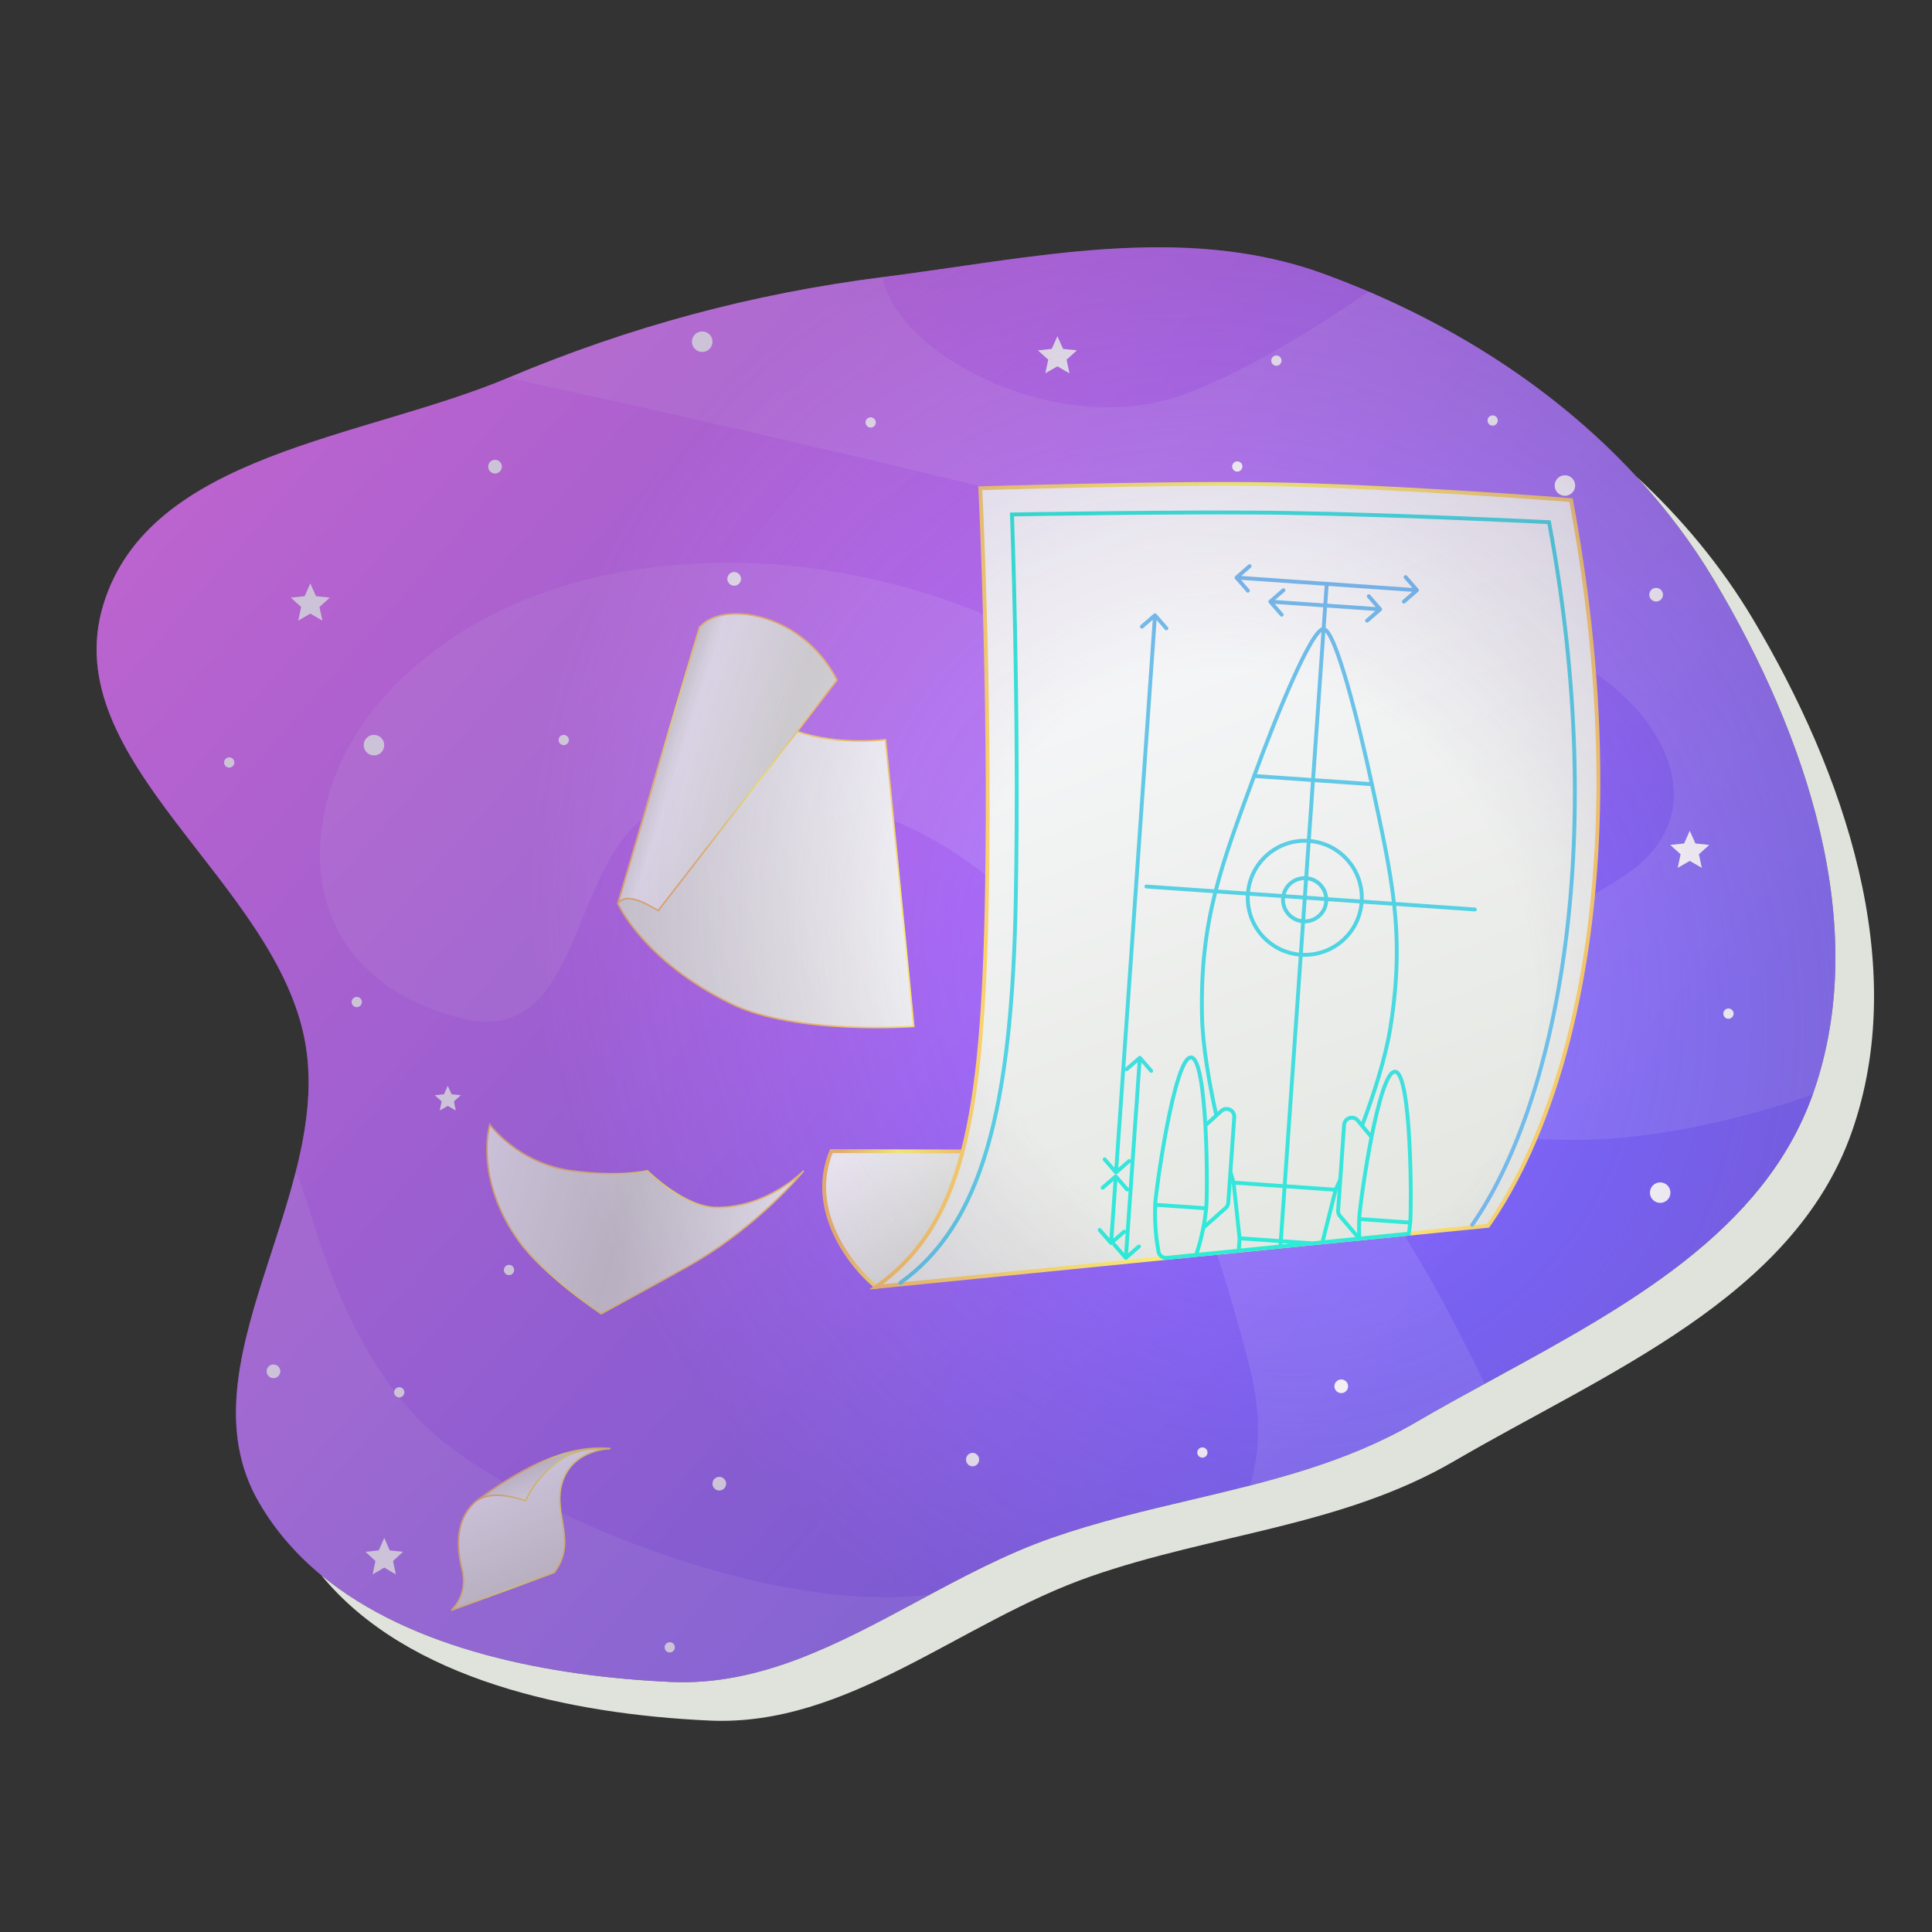 <?xml version="1.0" encoding="UTF-8"?> <svg xmlns="http://www.w3.org/2000/svg" width="500" height="500" viewBox="0 0 500 500" fill="none"><rect x="0" y="0" width="500" height="500" fill="#333333" stroke="none"/> <path fill-rule="evenodd" clip-rule="evenodd" d="M228.421 71.719C266.966 66.809 306.126 57.566 342.628 70.888C383.705 85.879 421.311 112.722 443.695 150.285C467.266 189.841 484.554 239.817 469.149 283.209C453.973 325.956 405.549 345.279 366.36 368.123C337.349 385.034 303.991 386.921 272.28 397.97C238.387 409.779 209.459 436.922 173.605 435.282C134.012 433.47 86.574 422.969 66.883 388.571C46.749 353.4 85.942 310.01 79.035 270.076C71.785 228.157 14.353 197.192 26.744 156.496C38.645 117.411 93.833 113.613 131.496 97.781C162.975 84.548 194.547 76.034 228.421 71.719Z" fill="url(#paint0_linear)"></path> <path d="M66.883 388.571C86.574 422.969 134.012 433.47 173.605 435.282C197.962 436.396 219.122 424.227 240.814 412.606C201 418 139.666 393.5 114 372.5C93.277 355.545 84.254 326.655 79.73 312.169C78.251 307.432 77.252 304.235 76.483 303.5C68.896 333.211 52.276 363.054 66.883 388.571Z" fill="white" fill-opacity="0.1"></path> <path fill-rule="evenodd" clip-rule="evenodd" d="M323.52 384.439C338.341 380.634 352.823 376.014 366.36 368.123C372.166 364.739 378.175 361.431 384.248 358.114C378.305 345.837 371.849 333.436 365.614 323.269C360.119 314.307 355.176 305.708 350.449 297.486C329.326 260.743 308.629 184.51 266.303 164.124C231.46 147.342 194.955 141.949 160.502 148.082C126.049 154.214 97.449 174.394 87.198 199.692C76.946 224.989 83.485 254.194 119 263.444C138.162 268.435 144.369 253.291 150.873 237.424C156.423 223.884 162.189 209.817 176.405 207.287C273.998 189.916 310.939 303.963 323.567 354.561C326.485 366.248 325.996 376.139 323.52 384.439Z" fill="white" fill-opacity="0.1"></path> <path d="M469.149 283.209C484.554 239.817 467.266 189.841 443.695 150.285C423.436 116.287 390.706 91.071 354.22 75.475C344.031 82.512 323.467 95.908 306.047 102.204C274.068 113.763 232.007 91.871 228.421 71.719C194.547 76.034 162.975 84.548 131.496 97.781C131.496 97.781 327.228 139.635 399.177 167.068C428.045 178.075 446.79 208.708 420.875 226.279C414.618 230.521 408.591 233.686 402.944 236.653C390.298 243.295 379.551 248.939 372.364 263.444C357.07 294.31 389.595 295 408.198 295C430.5 295 455.5 288.149 469.149 283.209Z" fill="white" fill-opacity="0.1"></path> <circle cx="384.805" cy="284.427" r="1.327" fill="white"></circle> <circle cx="447.327" cy="262.327" r="1.327" fill="white"></circle> <circle cx="199.426" cy="221.16" r="2.655" fill="white"></circle> <circle cx="96.783" cy="192.844" r="2.655" fill="white"></circle> <circle cx="405" cy="125.655" r="2.655" fill="white"></circle> <circle cx="429.655" cy="308.655" r="2.655" fill="white"></circle> <circle cx="181.73" cy="88.431" r="2.655" fill="white"></circle> <circle cx="145.893" cy="191.517" r="1.327" fill="white"></circle> <circle cx="59.327" cy="197.327" r="1.327" fill="white"></circle> <circle cx="103.327" cy="360.327" r="1.327" fill="white"></circle> <ellipse cx="354.346" cy="179.614" rx="1.699" ry="1.742" fill="white"></ellipse> <circle cx="389.77" cy="200.77" r="1.77" fill="white"></circle> <circle cx="225.327" cy="109.327" r="1.327" fill="white"></circle> <circle cx="428.606" cy="153.91" r="1.77" fill="white"></circle> <circle cx="128.115" cy="120.77" r="1.77" fill="white"></circle> <ellipse cx="251.699" cy="377.742" rx="1.699" ry="1.742" fill="white"></ellipse> <circle cx="186.154" cy="383.974" r="1.77" fill="white"></circle> <circle cx="70.77" cy="354.891" r="1.77" fill="white"></circle> <circle cx="347.115" cy="358.77" r="1.77" fill="white"></circle> <circle cx="190.003" cy="149.81" r="1.77" fill="white"></circle> <circle cx="131.735" cy="328.671" r="1.327" fill="white"></circle> <circle cx="330.327" cy="93.327" r="1.327" fill="white"></circle> <circle cx="92.327" cy="259.327" r="1.327" fill="white"></circle> <circle cx="320.211" cy="120.728" r="1.327" fill="white"></circle> <ellipse cx="280.221" cy="241.47" rx="2.548" ry="2.613" fill="white"></ellipse> <ellipse cx="279.372" cy="158.307" rx="1.699" ry="1.742" fill="white"></ellipse> <circle cx="373.302" cy="160.547" r="1.327" fill="white"></circle> <circle cx="406.673" cy="220.327" r="1.327" fill="white"></circle> <circle cx="138.29" cy="394.988" r="1.327" fill="white"></circle> <circle cx="173.327" cy="426.327" r="1.327" fill="white"></circle> <circle cx="311.179" cy="375.911" r="1.327" fill="white"></circle> <circle cx="386.296" cy="108.828" r="1.327" fill="white"></circle> <path d="M437.309 215L438.776 218.29L442.358 218.669L439.682 221.08L440.43 224.604L437.309 222.804L434.189 224.604L434.936 221.08L432.26 218.669L435.842 218.29L437.309 215Z" fill="white"></path> <path d="M273.655 87L275.122 90.29L278.704 90.668L276.028 93.08L276.776 96.604L273.655 94.805L270.534 96.604L271.282 93.08L268.606 90.668L272.188 90.29L273.655 87Z" fill="white"></path> <path d="M80.309 151L81.776 154.29L85.359 154.669L82.682 157.08L83.43 160.604L80.309 158.804L77.189 160.604L77.936 157.08L75.26 154.669L78.843 154.29L80.309 151Z" fill="white"></path> <path d="M115.885 281L116.863 283.194L119.251 283.446L117.467 285.054L117.966 287.403L115.885 286.203L113.805 287.403L114.303 285.054L112.519 283.446L114.907 283.194L115.885 281Z" fill="white"></path> <path d="M99.441 398L100.849 401.239L104.288 401.611L101.719 403.985L102.437 407.454L99.441 405.682L96.446 407.454L97.164 403.985L94.595 401.611L98.034 401.239L99.441 398Z" fill="white"></path> <circle cx="347.115" cy="258.77" r="1.77" fill="white"></circle> <path d="M479.149 293.21C494.554 249.817 477.266 199.841 453.695 160.285C445.481 146.5 435.216 134.158 423.482 123.316C431.102 131.576 437.908 140.572 443.695 150.285C467.266 189.841 484.554 239.817 469.149 283.21C456.565 318.656 421.12 337.995 387.036 356.592L387.034 356.593C380.014 360.423 373.053 364.222 366.36 368.123C348.172 378.726 328.274 383.423 308.146 388.174C296.169 391.001 284.11 393.848 272.28 397.97C260.2 402.179 248.75 408.336 237.392 414.444C216.885 425.472 196.68 436.338 173.605 435.282C142.55 433.861 106.668 427.094 83.136 407.643C105.415 434.865 147.73 443.64 183.605 445.282C219.459 446.922 248.387 419.779 282.28 407.97C313.991 396.921 347.349 395.034 376.36 378.123C415.549 355.279 463.974 335.956 479.149 293.21Z" fill="#E0E3DC"></path> <path d="M135.992 388.438C135.992 388.438 130.18 385.909 122.729 388.91C133.569 380.631 146.559 373.684 157.942 374.903C157.942 374.903 150.68 374.332 146.059 377.181C138.742 381.693 135.992 388.438 135.992 388.438Z" fill="url(#paint1_linear)" stroke="url(#paint2_linear)" stroke-width="0.4"></path> <path d="M146.004 382.265C149.213 374.971 157.941 374.904 157.941 374.904C157.941 374.904 150.679 374.332 146.058 377.182C138.741 381.693 135.991 388.439 135.991 388.439C135.991 388.439 127.042 384.847 122.728 388.91C118.033 393.332 117.996 400.005 119.602 406.251C121.312 412.904 116.781 416.761 116.781 416.761L143.432 406.971C149.886 398.474 142.14 391.046 146.004 382.265Z" fill="url(#paint3_linear)" stroke="url(#paint4_linear)" stroke-width="0.4"></path> <path d="M147.853 302.986C134.135 301.076 126.748 291 126.748 291C126.748 291 122.528 304.748 134.135 320.964C140.658 330.077 155.591 340 155.591 340C155.591 340 169.351 332.553 178.102 327.662C196.393 317.439 208 302.986 208 302.986C208 302.986 198.822 312.504 185.489 312.504C177.004 312.504 167.55 302.986 167.55 302.986C167.55 302.986 160.515 304.748 147.853 302.986Z" fill="url(#paint5_linear)" stroke="url(#paint6_linear)" stroke-width="0.4"></path> <path d="M181.025 162.446L159.895 233.85C159.895 233.85 166.46 248.625 189.14 259.73C205.874 267.924 236.485 265.639 236.485 265.639L229.187 191.389C229.187 191.389 215.12 193.415 203.272 188.118C189.969 182.17 181.025 162.446 181.025 162.446Z" fill="url(#paint7_linear)" stroke="url(#paint8_linear)" stroke-width="0.4"></path> <path d="M170.346 235.661L216.638 176.009C207.177 157.72 186.23 155.598 181.025 162.446L159.895 233.85C161.984 230.911 166.741 233.553 170.346 235.661Z" fill="url(#paint9_linear)" stroke="url(#paint10_linear)" stroke-width="0.4"></path> <path d="M215.142 297.915C208.808 313.318 220.24 327.748 226.748 333.037C237.997 324.972 244.913 314.202 249.144 298.001L215.142 297.915Z" fill="url(#paint11_linear)" stroke="url(#paint12_linear)"></path> <path d="M406.587 129.423C423.371 219.482 407.892 284.614 385.121 317.233L226.749 333.037C249.165 316.965 254.376 290.149 255.424 231.02C256.351 178.699 253.696 126.363 253.696 126.363C253.696 126.363 301.488 124.875 328.983 125.33C361.214 125.863 406.587 129.423 406.587 129.423Z" fill="url(#paint13_linear)" stroke="url(#paint14_linear)"></path> <path d="M380.59 316.714C380.432 316.94 380.487 317.252 380.714 317.41C380.94 317.568 381.252 317.513 381.41 317.286L380.59 316.714ZM400.895 135.145L401.387 135.053L401.314 134.666L400.921 134.646L400.895 135.145ZM333.459 132.749L333.467 132.249L333.459 132.749ZM261.895 133.145L261.886 132.645L261.376 132.654L261.395 133.164L261.895 133.145ZM262.895 232.145L263.395 232.154L262.895 232.145ZM232.709 331.594C232.484 331.755 232.433 332.067 232.594 332.291C232.755 332.516 233.067 332.567 233.291 332.406L232.709 331.594ZM381.41 317.286C402.862 286.557 417.135 219.552 401.387 135.053L400.404 135.236C416.124 219.589 401.832 286.286 380.59 316.714L381.41 317.286ZM400.895 135.145C400.921 134.646 400.92 134.646 400.92 134.645C400.92 134.645 400.919 134.645 400.919 134.645C400.918 134.645 400.916 134.645 400.914 134.645C400.909 134.645 400.902 134.645 400.893 134.644C400.875 134.643 400.848 134.642 400.813 134.64C400.741 134.636 400.635 134.631 400.495 134.624C400.215 134.61 399.8 134.589 399.261 134.563C398.184 134.51 396.612 134.434 394.631 134.341C390.668 134.156 385.07 133.903 378.528 133.635C365.444 133.098 348.581 132.499 333.467 132.249L333.451 133.249C348.552 133.499 365.407 134.098 378.487 134.634C385.027 134.902 390.623 135.155 394.584 135.34C396.564 135.433 398.136 135.509 399.212 135.562C399.751 135.588 400.165 135.609 400.445 135.623C400.585 135.63 400.691 135.635 400.762 135.639C400.798 135.641 400.825 135.642 400.843 135.643C400.852 135.643 400.858 135.644 400.863 135.644C400.865 135.644 400.867 135.644 400.868 135.644C400.869 135.644 400.869 135.644 400.869 135.644C400.87 135.644 400.87 135.644 400.895 135.145ZM333.467 132.249C320.573 132.036 302.676 132.135 288.006 132.287C280.671 132.363 274.141 132.453 269.445 132.523C267.097 132.558 265.207 132.589 263.905 132.61C263.253 132.621 262.749 132.63 262.407 132.636C262.236 132.639 262.106 132.641 262.018 132.643C261.975 132.643 261.942 132.644 261.919 132.644C261.908 132.645 261.9 132.645 261.894 132.645C261.892 132.645 261.89 132.645 261.888 132.645C261.887 132.645 261.887 132.645 261.887 132.645C261.886 132.645 261.886 132.645 261.895 133.145C261.904 133.645 261.904 133.645 261.905 133.645C261.905 133.645 261.905 133.645 261.906 133.645C261.907 133.645 261.91 133.645 261.912 133.645C261.918 133.645 261.926 133.644 261.937 133.644C261.959 133.644 261.992 133.643 262.036 133.642C262.123 133.641 262.253 133.639 262.424 133.636C262.766 133.63 263.27 133.621 263.921 133.61C265.223 133.589 267.112 133.558 269.46 133.523C274.155 133.453 280.683 133.363 288.017 133.287C302.686 133.135 320.571 133.036 333.451 133.249L333.467 132.249ZM261.895 133.145C261.395 133.164 261.395 133.164 261.395 133.164C261.395 133.164 261.395 133.165 261.395 133.166C261.396 133.167 261.396 133.17 261.396 133.173C261.396 133.179 261.396 133.188 261.397 133.2C261.398 133.224 261.399 133.26 261.401 133.308C261.404 133.404 261.409 133.547 261.416 133.736C261.43 134.113 261.449 134.673 261.474 135.404C261.523 136.865 261.593 139.007 261.674 141.731C261.835 147.179 262.042 154.954 262.221 164.262C262.58 182.877 262.83 207.621 262.395 232.136L263.395 232.154C263.83 207.621 263.58 182.865 263.221 164.242C263.042 154.931 262.835 147.152 262.673 141.701C262.592 138.976 262.523 136.832 262.473 135.37C262.449 134.639 262.429 134.078 262.415 133.7C262.409 133.511 262.404 133.368 262.4 133.271C262.398 133.223 262.397 133.187 262.396 133.163C262.396 133.151 262.395 133.142 262.395 133.135C262.395 133.132 262.395 133.13 262.395 133.129C262.395 133.128 262.395 133.127 262.395 133.127C262.395 133.126 262.395 133.126 261.895 133.145ZM262.395 232.136C261.412 287.585 253.499 316.687 232.709 331.594L233.291 332.406C254.53 317.178 262.413 287.566 263.395 232.154L262.395 232.136Z" fill="url(#paint15_linear)"></path> <path d="M296.724 228.93C296.448 228.911 296.209 229.118 296.19 229.394C296.171 229.669 296.379 229.908 296.654 229.928L296.724 228.93ZM381.671 235.873C381.947 235.892 382.185 235.684 382.205 235.409C382.224 235.133 382.016 234.894 381.741 234.875L381.671 235.873ZM319.674 149.099C319.466 149.28 319.444 149.596 319.625 149.804L322.577 153.2C322.759 153.409 323.074 153.431 323.283 153.249C323.491 153.068 323.513 152.752 323.332 152.544L320.708 149.525L323.727 146.901C323.935 146.72 323.957 146.404 323.776 146.196C323.595 145.987 323.279 145.965 323.071 146.146L319.674 149.099ZM367.043 153.12C367.252 152.939 367.274 152.623 367.093 152.414L364.14 149.018C363.959 148.81 363.643 148.788 363.435 148.969C363.227 149.15 363.204 149.466 363.386 149.674L366.01 152.693L362.991 155.317C362.783 155.498 362.761 155.814 362.942 156.023C363.123 156.231 363.439 156.253 363.647 156.072L367.043 153.12ZM328.423 155.323C328.215 155.504 328.193 155.82 328.374 156.028L331.326 159.424C331.507 159.633 331.823 159.655 332.031 159.474C332.24 159.293 332.262 158.977 332.081 158.768L329.456 155.749L332.475 153.125C332.684 152.944 332.706 152.628 332.525 152.42C332.343 152.211 332.028 152.189 331.819 152.371L328.423 155.323ZM357.513 158.066C357.721 157.885 357.743 157.569 357.562 157.36L354.61 153.964C354.429 153.756 354.113 153.734 353.905 153.915C353.696 154.096 353.674 154.412 353.855 154.62L356.48 157.639L353.461 160.263C353.252 160.444 353.23 160.76 353.411 160.969C353.593 161.177 353.908 161.199 354.117 161.018L357.513 158.066ZM290.986 325.871C291.167 326.08 291.483 326.102 291.691 325.921L295.087 322.968C295.296 322.787 295.318 322.471 295.137 322.263C294.955 322.055 294.64 322.033 294.431 322.214L291.412 324.838L288.788 321.819C288.607 321.611 288.291 321.589 288.083 321.77C287.874 321.951 287.852 322.267 288.033 322.475L290.986 325.871ZM295.362 273.425C295.181 273.217 294.865 273.195 294.657 273.376L291.26 276.328C291.052 276.509 291.03 276.825 291.211 277.033C291.392 277.242 291.708 277.264 291.916 277.083L294.935 274.459L297.56 277.477C297.741 277.686 298.057 277.708 298.265 277.527C298.473 277.346 298.495 277.03 298.314 276.821L295.362 273.425ZM287.172 322.033C287.354 322.242 287.669 322.264 287.878 322.083L291.274 319.13C291.482 318.949 291.505 318.633 291.323 318.425C291.142 318.216 290.826 318.194 290.618 318.376L287.599 321L284.975 317.981C284.794 317.773 284.478 317.75 284.27 317.932C284.061 318.113 284.039 318.429 284.22 318.637L287.172 322.033ZM289.134 304.114C288.953 303.905 288.637 303.883 288.429 304.064L285.033 307.017C284.824 307.198 284.802 307.514 284.983 307.722C285.165 307.93 285.48 307.953 285.689 307.771L288.708 305.147L291.332 308.166C291.513 308.374 291.829 308.396 292.037 308.215C292.246 308.034 292.268 307.718 292.087 307.51L289.134 304.114ZM288.451 303.754C288.632 303.963 288.948 303.985 289.156 303.804L292.552 300.851C292.761 300.67 292.783 300.354 292.602 300.146C292.42 299.938 292.105 299.916 291.896 300.097L288.877 302.721L286.253 299.702C286.072 299.494 285.756 299.472 285.548 299.653C285.339 299.834 285.317 300.15 285.498 300.358L288.451 303.754ZM299.289 158.898C299.108 158.69 298.792 158.668 298.583 158.849L295.187 161.801C294.979 161.982 294.957 162.298 295.138 162.506C295.319 162.715 295.635 162.737 295.843 162.556L298.862 159.932L301.486 162.95C301.668 163.159 301.983 163.181 302.192 163C302.4 162.819 302.422 162.503 302.241 162.294L299.289 158.898ZM311.07 262.632L310.57 262.642L311.07 262.632ZM359.813 266.041L359.32 265.962L359.813 266.041ZM312.161 312.711L312.658 312.766L312.161 312.711ZM299.188 319.458L299.686 319.413L299.188 319.458ZM310.866 320.274L310.379 320.16L310.866 320.274ZM308.258 273.661L308.293 273.162L308.258 273.661ZM311.952 291.267L311.452 291.295L311.952 291.267ZM351.759 315.48L351.259 315.465L351.759 315.48ZM361.058 277.353L361.023 277.852L361.058 277.353ZM314.788 288.688L315.125 289.058H315.125L314.788 288.688ZM346.865 305.218L347.364 305.252L346.865 305.218ZM319.421 289.133L318.922 289.098L319.421 289.133ZM316.081 287.513L315.744 287.143H315.744L316.081 287.513ZM346.775 314.696L347.156 314.372L346.775 314.696ZM346.302 313.259L345.804 313.224L346.302 313.259ZM317.205 312.628L316.873 312.254L317.205 312.628ZM317.873 311.271L317.374 311.236L317.873 311.271ZM347.851 291.12L347.352 291.086L347.851 291.12ZM351.384 289.982L350.999 290.301V290.301L351.384 289.982ZM320.622 323.033L321.121 323.068L320.622 323.033ZM331.367 322.597L331.417 323.095L331.367 322.597ZM320.678 323.664L320.728 324.162L320.678 323.664ZM364.594 319.282L364.644 319.779L365.031 319.74L365.089 319.356L364.594 319.282ZM342.238 321.513L342.287 322.01L342.238 321.513ZM299.814 323.912L299.321 323.998L299.814 323.912ZM301.963 325.532L302.013 326.03L301.963 325.532ZM351.777 320.565L352.158 320.241L351.777 320.565ZM351.904 233.343C351.355 241.2 344.54 247.124 336.684 246.575L336.614 247.572C345.022 248.16 352.314 241.821 352.902 233.413L351.904 233.343ZM336.684 246.575C328.827 246.025 322.903 239.211 323.453 231.354L322.455 231.284C321.867 239.692 328.206 246.984 336.614 247.572L336.684 246.575ZM323.453 231.354C324.002 223.497 330.817 217.573 338.673 218.123L338.743 217.125C330.335 216.537 323.043 222.876 322.455 231.284L323.453 231.354ZM338.673 218.123C346.53 218.672 352.454 225.487 351.904 233.343L352.902 233.413C353.49 225.005 347.151 217.713 338.743 217.125L338.673 218.123ZM342.729 233.212C342.532 236.021 340.096 238.139 337.287 237.943L337.217 238.94C340.577 239.175 343.491 236.642 343.726 233.282L342.729 233.212ZM337.287 237.943C334.478 237.746 332.36 235.31 332.556 232.501L331.558 232.431C331.323 235.791 333.857 238.705 337.217 238.94L337.287 237.943ZM332.556 232.501C332.752 229.692 335.189 227.574 337.998 227.77L338.068 226.772C334.708 226.537 331.793 229.071 331.558 232.431L332.556 232.501ZM337.998 227.77C340.807 227.966 342.925 230.403 342.729 233.212L343.726 233.282C343.961 229.922 341.428 227.007 338.068 226.772L337.998 227.77ZM342.862 151.039L337.183 232.26L338.18 232.33L343.86 151.108L342.862 151.039ZM296.654 229.928L337.647 232.794L337.716 231.796L296.724 228.93L296.654 229.928ZM337.647 232.794L381.671 235.873L381.741 234.875L337.716 231.796L337.647 232.794ZM319.968 149.975L366.68 153.241L366.75 152.244L320.037 148.977L319.968 149.975ZM328.716 156.199L357.15 158.187L357.22 157.19L328.786 155.201L328.716 156.199ZM291.862 325.578L295.483 273.788L294.486 273.718L290.864 325.508L291.862 325.578ZM288.049 321.74L289.256 304.477L288.258 304.407L287.051 321.67L288.049 321.74ZM289.327 303.461L299.41 159.261L298.413 159.191L288.329 303.391L289.327 303.461ZM321.121 323.068L321.301 320.494L320.303 320.424L320.123 322.998L321.121 323.068ZM319.223 306.563L345.626 308.409L345.695 307.412L319.293 305.566L319.223 306.563ZM321.299 320.405L319.755 306.011L318.761 306.118L320.305 320.512L321.299 320.405ZM311.57 262.623C311.104 238.022 316.546 224.196 325.046 200.991L324.107 200.647C315.61 223.845 310.101 237.833 310.57 262.642L311.57 262.623ZM325.046 200.991C327.868 193.284 331.594 183.735 334.992 176.143C336.692 172.345 338.304 169.051 339.675 166.725C340.362 165.559 340.978 164.656 341.503 164.057C341.767 163.757 341.993 163.551 342.18 163.425C342.373 163.295 342.475 163.284 342.508 163.286L342.577 162.289C342.229 162.264 341.902 162.406 341.622 162.595C341.336 162.788 341.045 163.064 340.752 163.398C340.165 164.067 339.512 165.032 338.814 166.217C337.414 168.592 335.784 171.927 334.079 175.735C330.668 183.356 326.934 192.929 324.107 200.647L325.046 200.991ZM360.307 266.12C364.225 241.617 360.716 227 355.53 202.844L354.552 203.054C359.739 227.216 363.204 241.666 359.32 265.962L360.307 266.12ZM355.53 202.844C353.805 194.808 351.439 184.809 349.122 176.787C347.964 172.778 346.814 169.249 345.758 166.702C345.231 165.432 344.719 164.385 344.231 163.641C343.987 163.27 343.738 162.956 343.481 162.725C343.23 162.499 342.926 162.313 342.577 162.289L342.508 163.286C342.54 163.288 342.64 163.314 342.813 163.469C342.981 163.62 343.176 163.856 343.395 164.19C343.832 164.856 344.316 165.836 344.834 167.086C345.868 169.58 347.006 173.066 348.161 177.064C350.469 185.055 352.83 195.03 354.552 203.054L355.53 202.844ZM324.541 201.317L355.006 203.448L355.076 202.45L324.611 200.32L324.541 201.317ZM298.924 312.287L312.126 313.21L312.195 312.212L298.994 311.289L298.924 312.287ZM300.306 323.827C300.059 322.398 299.807 320.755 299.686 319.413L298.69 319.502C298.815 320.885 299.073 322.561 299.321 323.998L300.306 323.827ZM299.686 319.413C299.42 316.461 299.37 314.765 299.459 311.803L298.459 311.773C298.369 314.775 298.421 316.511 298.69 319.502L299.686 319.413ZM299.459 311.803C299.507 310.192 300.746 300.62 302.518 291.465C303.403 286.893 304.417 282.452 305.474 279.179C306.004 277.539 306.536 276.22 307.055 275.329C307.316 274.882 307.558 274.569 307.775 274.377C307.991 274.186 308.136 274.154 308.223 274.16L308.293 273.162C307.841 273.13 307.442 273.337 307.112 273.629C306.783 273.92 306.478 274.334 306.191 274.825C305.617 275.81 305.059 277.21 304.522 278.872C303.447 282.203 302.424 286.692 301.536 291.275C299.763 300.432 298.51 310.074 298.459 311.773L299.459 311.803ZM308.223 274.16C308.311 274.166 308.447 274.217 308.628 274.421C308.811 274.627 309.003 274.949 309.195 275.401C309.579 276.302 309.92 277.609 310.216 279.225C310.807 282.449 311.201 286.788 311.452 291.295L312.451 291.239C312.199 286.721 311.802 282.331 311.2 279.045C310.899 277.406 310.543 276.013 310.115 275.009C309.902 274.508 309.659 274.077 309.376 273.758C309.093 273.438 308.733 273.193 308.293 273.162L308.223 274.16ZM311.452 291.295C311.978 300.721 311.872 310.76 311.664 312.657L312.658 312.766C312.876 310.782 312.977 300.672 312.451 291.239L311.452 291.295ZM311.664 312.657C311.443 314.658 311.241 316.068 310.925 317.664L311.906 317.859C312.229 316.226 312.435 314.785 312.658 312.766L311.664 312.657ZM310.925 317.664C310.774 318.424 310.597 319.228 310.379 320.16L311.353 320.388C311.573 319.449 311.752 318.633 311.906 317.859L310.925 317.664ZM316.873 312.254L311.083 317.387L311.747 318.136L317.536 313.002L316.873 312.254ZM364.995 315.905L351.794 314.981L351.724 315.979L364.926 316.902L364.995 315.905ZM365.457 316.458C365.643 314.769 365.744 305.046 365.263 295.731C365.022 291.069 364.634 286.482 364.032 283.033C363.732 281.313 363.374 279.848 362.943 278.793C362.728 278.267 362.483 277.815 362.197 277.48C361.912 277.146 361.545 276.886 361.093 276.854L361.023 277.852C361.11 277.858 361.25 277.91 361.437 278.13C361.625 278.35 361.821 278.693 362.017 279.172C362.408 280.127 362.751 281.507 363.047 283.205C363.638 286.593 364.024 291.132 364.264 295.783C364.746 305.095 364.64 314.747 364.463 316.349L365.457 316.458ZM361.093 276.854C360.653 276.823 360.263 277.016 359.937 277.294C359.613 277.57 359.313 277.963 359.032 278.43C358.469 279.364 357.922 280.694 357.396 282.275C356.342 285.446 355.338 289.738 354.46 294.177L355.441 294.371C356.317 289.943 357.311 285.701 358.345 282.591C358.863 281.032 359.382 279.785 359.888 278.946C360.142 278.525 360.377 278.233 360.586 278.055C360.794 277.877 360.935 277.846 361.023 277.852L361.093 276.854ZM354.46 294.177C352.626 303.445 351.319 313.47 351.259 315.465L352.259 315.495C352.316 313.588 353.609 303.632 355.441 294.371L354.46 294.177ZM346.395 315.02L351.397 320.889L352.158 320.241L347.156 314.372L346.395 315.02ZM314.452 288.318L311.615 290.897L312.288 291.637L315.125 289.058L314.452 288.318ZM318.372 311.306L318.935 303.252L317.938 303.182L317.374 311.236L318.372 311.306ZM318.922 289.098L317.938 303.182L318.935 303.252L319.92 289.167L318.922 289.098ZM315.125 289.058L316.417 287.883L315.744 287.143L314.452 288.318L315.125 289.058ZM319.258 306.064C319.736 305.92 319.736 305.92 319.736 305.92C319.736 305.92 319.736 305.92 319.736 305.92C319.736 305.92 319.736 305.919 319.736 305.919C319.736 305.919 319.736 305.919 319.736 305.919C319.736 305.918 319.736 305.918 319.735 305.917C319.735 305.915 319.734 305.912 319.733 305.908C319.73 305.9 319.727 305.888 319.722 305.872C319.713 305.841 319.698 305.793 319.68 305.731C319.643 305.606 319.588 305.42 319.517 305.178C319.375 304.693 319.17 303.983 318.918 303.082L317.955 303.352C318.209 304.257 318.414 304.97 318.557 305.458C318.628 305.702 318.684 305.889 318.721 306.016C318.74 306.079 318.755 306.127 318.764 306.16C318.769 306.176 318.773 306.188 318.775 306.196C318.777 306.2 318.777 306.204 318.778 306.206C318.778 306.207 318.779 306.208 318.779 306.208C318.779 306.208 318.779 306.209 318.779 306.209C318.779 306.209 318.779 306.209 318.779 306.209C318.779 306.209 318.779 306.209 318.779 306.209C318.779 306.209 318.779 306.209 319.258 306.064ZM315.276 288.58C313.445 280.327 311.72 270.572 311.57 262.623L310.57 262.642C310.722 270.694 312.465 280.527 314.3 288.796L315.276 288.58ZM346.366 305.183L345.804 313.224L346.801 313.294L347.364 305.252L346.366 305.183ZM355.335 293.954L352.888 291.01L352.119 291.649L354.566 294.593L355.335 293.954ZM347.352 291.086L346.366 305.183L347.364 305.252L348.349 291.155L347.352 291.086ZM352.888 291.01L351.768 289.662L350.999 290.301L352.119 291.649L352.888 291.01ZM345.661 307.911C346.114 308.12 346.114 308.12 346.114 308.12C346.114 308.12 346.114 308.12 346.114 308.12C346.114 308.12 346.114 308.12 346.114 308.12C346.114 308.12 346.115 308.12 346.115 308.12C346.115 308.119 346.115 308.118 346.116 308.117C346.117 308.115 346.118 308.112 346.12 308.109C346.123 308.101 346.129 308.089 346.136 308.074C346.15 308.043 346.171 307.998 346.198 307.938C346.253 307.819 346.333 307.642 346.437 307.411C346.645 306.95 346.947 306.275 347.323 305.418L346.407 305.017C346.033 305.87 345.732 306.542 345.526 307C345.422 307.229 345.343 307.404 345.289 307.522C345.262 307.581 345.241 307.626 345.227 307.656C345.22 307.671 345.215 307.682 345.212 307.69C345.21 307.693 345.209 307.696 345.208 307.698C345.208 307.699 345.207 307.7 345.207 307.7C345.207 307.7 345.207 307.7 345.207 307.701C345.207 307.701 345.207 307.701 345.207 307.701C345.207 307.701 345.207 307.701 345.207 307.701C345.207 307.701 345.207 307.701 345.661 307.911ZM352.972 291.504C355.94 283.57 359.036 274.073 360.307 266.12L359.32 265.962C358.064 273.814 354.998 283.235 352.035 291.154L352.972 291.504ZM319.92 289.167C320.077 286.919 317.412 285.627 315.744 287.143L316.417 287.883C317.418 286.973 319.017 287.748 318.922 289.098L319.92 289.167ZM347.156 314.372C346.901 314.073 346.774 313.686 346.801 313.294L345.804 313.224C345.758 313.877 345.97 314.522 346.395 315.02L347.156 314.372ZM317.536 313.002C318.026 312.568 318.326 311.959 318.372 311.306L317.374 311.236C317.347 311.628 317.167 311.994 316.873 312.254L317.536 313.002ZM348.349 291.155C348.444 289.806 350.135 289.261 350.999 290.301L351.768 289.662C350.328 287.929 347.509 288.837 347.352 291.086L348.349 291.155ZM309.521 324.275L301.913 325.035L302.013 326.03L309.621 325.27L309.521 324.275ZM310.379 320.16C310.06 321.528 309.554 323.2 309.095 324.619L310.047 324.926C310.507 323.501 311.024 321.797 311.353 320.388L310.379 320.16ZM331.317 322.1L320.628 323.166L320.728 324.162L331.417 323.095L331.317 322.1ZM321.163 323.541C321.125 323.391 321.11 323.232 321.121 323.068L320.123 322.998C320.104 323.27 320.13 323.535 320.193 323.787L321.163 323.541ZM309.621 325.27L320.728 324.162L320.628 323.166L309.521 324.275L309.621 325.27ZM337.183 232.26L330.868 322.562L331.866 322.632L338.18 232.33L337.183 232.26ZM339.565 321.277L331.317 322.1L331.417 323.095L339.665 322.272L339.565 321.277ZM320.767 320.958L339.58 322.273L339.65 321.275L320.837 319.96L320.767 320.958ZM364.545 318.784L351.743 320.061L351.843 321.057L364.644 319.779L364.545 318.784ZM351.259 315.465C351.198 317.485 351.202 318.936 351.294 320.587L352.292 320.531C352.202 318.917 352.199 317.497 352.259 315.495L351.259 315.465ZM365.089 319.356C365.221 318.478 365.337 317.552 365.457 316.458L364.463 316.349C364.344 317.435 364.23 318.346 364.1 319.207L365.089 319.356ZM342.188 321.015L339.565 321.277L339.665 322.272L342.287 322.01L342.188 321.015ZM342.287 322.01L351.843 321.057L351.743 320.061L342.188 321.015L342.287 322.01ZM345.176 307.789L341.753 321.391L342.723 321.635L346.145 308.033L345.176 307.789ZM299.321 323.998C299.543 325.283 300.726 326.158 302.013 326.03L301.913 325.035C301.137 325.112 300.437 324.585 300.306 323.827L299.321 323.998ZM351.397 320.889C351.713 321.261 352.319 321.017 352.292 320.531L351.294 320.587C351.268 320.117 351.853 319.883 352.158 320.241L351.397 320.889Z" fill="url(#paint16_linear)"></path> <path fill-rule="evenodd" clip-rule="evenodd" d="M228.421 71.719C266.966 66.809 306.126 57.566 342.628 70.888C383.705 85.879 421.311 112.722 443.695 150.285C467.266 189.841 484.554 239.817 469.149 283.209C453.973 325.956 405.549 345.279 366.36 368.123C337.349 385.034 303.991 386.921 272.28 397.97C238.387 409.779 209.459 436.922 173.605 435.282C134.012 433.47 86.574 422.969 66.883 388.571C46.749 353.4 85.942 310.01 79.035 270.076C71.785 228.157 14.353 197.192 26.744 156.496C38.645 117.411 93.833 113.613 131.496 97.781C162.975 84.548 194.547 76.034 228.421 71.719Z" fill="url(#paint17_radial)" fill-opacity="0.4"></path> <defs> <linearGradient id="paint0_linear" x1="342.5" y1="382" x2="25" y2="104.5" gradientUnits="userSpaceOnUse"> <stop stop-color="#7963F7"></stop> <stop offset="1" stop-color="#EE73F0"></stop> </linearGradient> <linearGradient id="paint1_linear" x1="136.45" y1="387.89" x2="133.736" y2="381.086" gradientUnits="userSpaceOnUse"> <stop stop-color="#FBFBFF"></stop> <stop offset="1" stop-color="#E0E3DC"></stop> </linearGradient> <linearGradient id="paint2_linear" x1="149.953" y1="380.208" x2="141.948" y2="372.953" gradientUnits="userSpaceOnUse"> <stop stop-color="#F7BC6A"></stop> <stop offset="0.552" stop-color="#FDF772"></stop> <stop offset="1" stop-color="#F7BD6A"></stop> </linearGradient> <linearGradient id="paint3_linear" x1="144.01" y1="406.615" x2="133.297" y2="382.423" gradientUnits="userSpaceOnUse"> <stop stop-color="#E0E3DC"></stop> <stop offset="1" stop-color="#FBFBFF"></stop> </linearGradient> <linearGradient id="paint4_linear" x1="156.44" y1="400.358" x2="125.026" y2="386.917" gradientUnits="userSpaceOnUse"> <stop stop-color="#F7BC6A"></stop> <stop offset="0.552" stop-color="#FDF772"></stop> <stop offset="1" stop-color="#F7BD6A"></stop> </linearGradient> <linearGradient id="paint5_linear" x1="126.045" y1="293.468" x2="207.546" y2="318.826" gradientUnits="userSpaceOnUse"> <stop stop-color="#FBFBFF"></stop> <stop offset="0.471" stop-color="#E0E3DC"></stop> <stop offset="1" stop-color="#FBFBFF"></stop> </linearGradient> <linearGradient id="paint6_linear" x1="147.057" y1="288.773" x2="185.732" y2="331.246" gradientUnits="userSpaceOnUse"> <stop stop-color="#F7BC6A"></stop> <stop offset="0.552" stop-color="#FDF772"></stop> <stop offset="1" stop-color="#F7BD6A"></stop> </linearGradient> <linearGradient id="paint7_linear" x1="239.294" y1="171.082" x2="129.366" y2="218.845" gradientUnits="userSpaceOnUse"> <stop stop-color="#FBFBFF"></stop> <stop offset="1" stop-color="#E0E3DC"></stop> </linearGradient> <linearGradient id="paint8_linear" x1="242.241" y1="190.509" x2="187.866" y2="249.719" gradientUnits="userSpaceOnUse"> <stop stop-color="#F7BC6A"></stop> <stop offset="0.552" stop-color="#FDF772"></stop> <stop offset="1" stop-color="#F7BD6A"></stop> </linearGradient> <linearGradient id="paint9_linear" x1="195.515" y1="213.515" x2="164.796" y2="203.599" gradientUnits="userSpaceOnUse"> <stop stop-color="#E0E3DC"></stop> <stop offset="0.74" stop-color="#FBFBFF"></stop> <stop offset="0.938" stop-color="#E0E3DC"></stop> </linearGradient> <linearGradient id="paint10_linear" x1="219.033" y1="179.57" x2="177.63" y2="221.822" gradientUnits="userSpaceOnUse"> <stop stop-color="#F7BC6A"></stop> <stop offset="0.552" stop-color="#FDF772"></stop> <stop offset="1" stop-color="#F7BD6A"></stop> </linearGradient> <linearGradient id="paint11_linear" x1="218" y1="299" x2="242.374" y2="315.84" gradientUnits="userSpaceOnUse"> <stop stop-color="#FBFBFF"></stop> <stop offset="1" stop-color="#E0E3DC"></stop> </linearGradient> <linearGradient id="paint12_linear" x1="250.744" y1="317.807" x2="217.413" y2="317.279" gradientUnits="userSpaceOnUse"> <stop stop-color="#F7BC6A"></stop> <stop offset="0.552" stop-color="#FDF772"></stop> <stop offset="1" stop-color="#F7BD6A"></stop> </linearGradient> <linearGradient id="paint13_linear" x1="259.5" y1="123" x2="352.25" y2="365.487" gradientUnits="userSpaceOnUse"> <stop stop-color="#FBFBFF"></stop> <stop offset="1" stop-color="#E0E3DC"></stop> </linearGradient> <linearGradient id="paint14_linear" x1="439.112" y1="291.48" x2="218.748" y2="286.752" gradientUnits="userSpaceOnUse"> <stop stop-color="#F7BC6A"></stop> <stop offset="0.552" stop-color="#FDF772"></stop> <stop offset="1" stop-color="#F7BD6A"></stop> </linearGradient> <linearGradient id="paint15_linear" x1="378.203" y1="319.005" x2="250.697" y2="141.174" gradientUnits="userSpaceOnUse"> <stop stop-color="#78B9ED"></stop> <stop offset="1" stop-color="#2DECD8"></stop> </linearGradient> <linearGradient id="paint16_linear" x1="334.628" y1="149.476" x2="334.628" y2="325.714" gradientUnits="userSpaceOnUse"> <stop stop-color="#78B9ED"></stop> <stop offset="1" stop-color="#2DECD8"></stop> </linearGradient> <radialGradient id="paint17_radial" cx="0" cy="0" r="1" gradientUnits="userSpaceOnUse" gradientTransform="translate(324 250) rotate(148.163) scale(180.094 202.656)"> <stop offset="0.391" stop-color="#644486" stop-opacity="0"></stop> <stop offset="1" stop-color="#644486" stop-opacity="0.8"></stop> </radialGradient> </defs> </svg> 